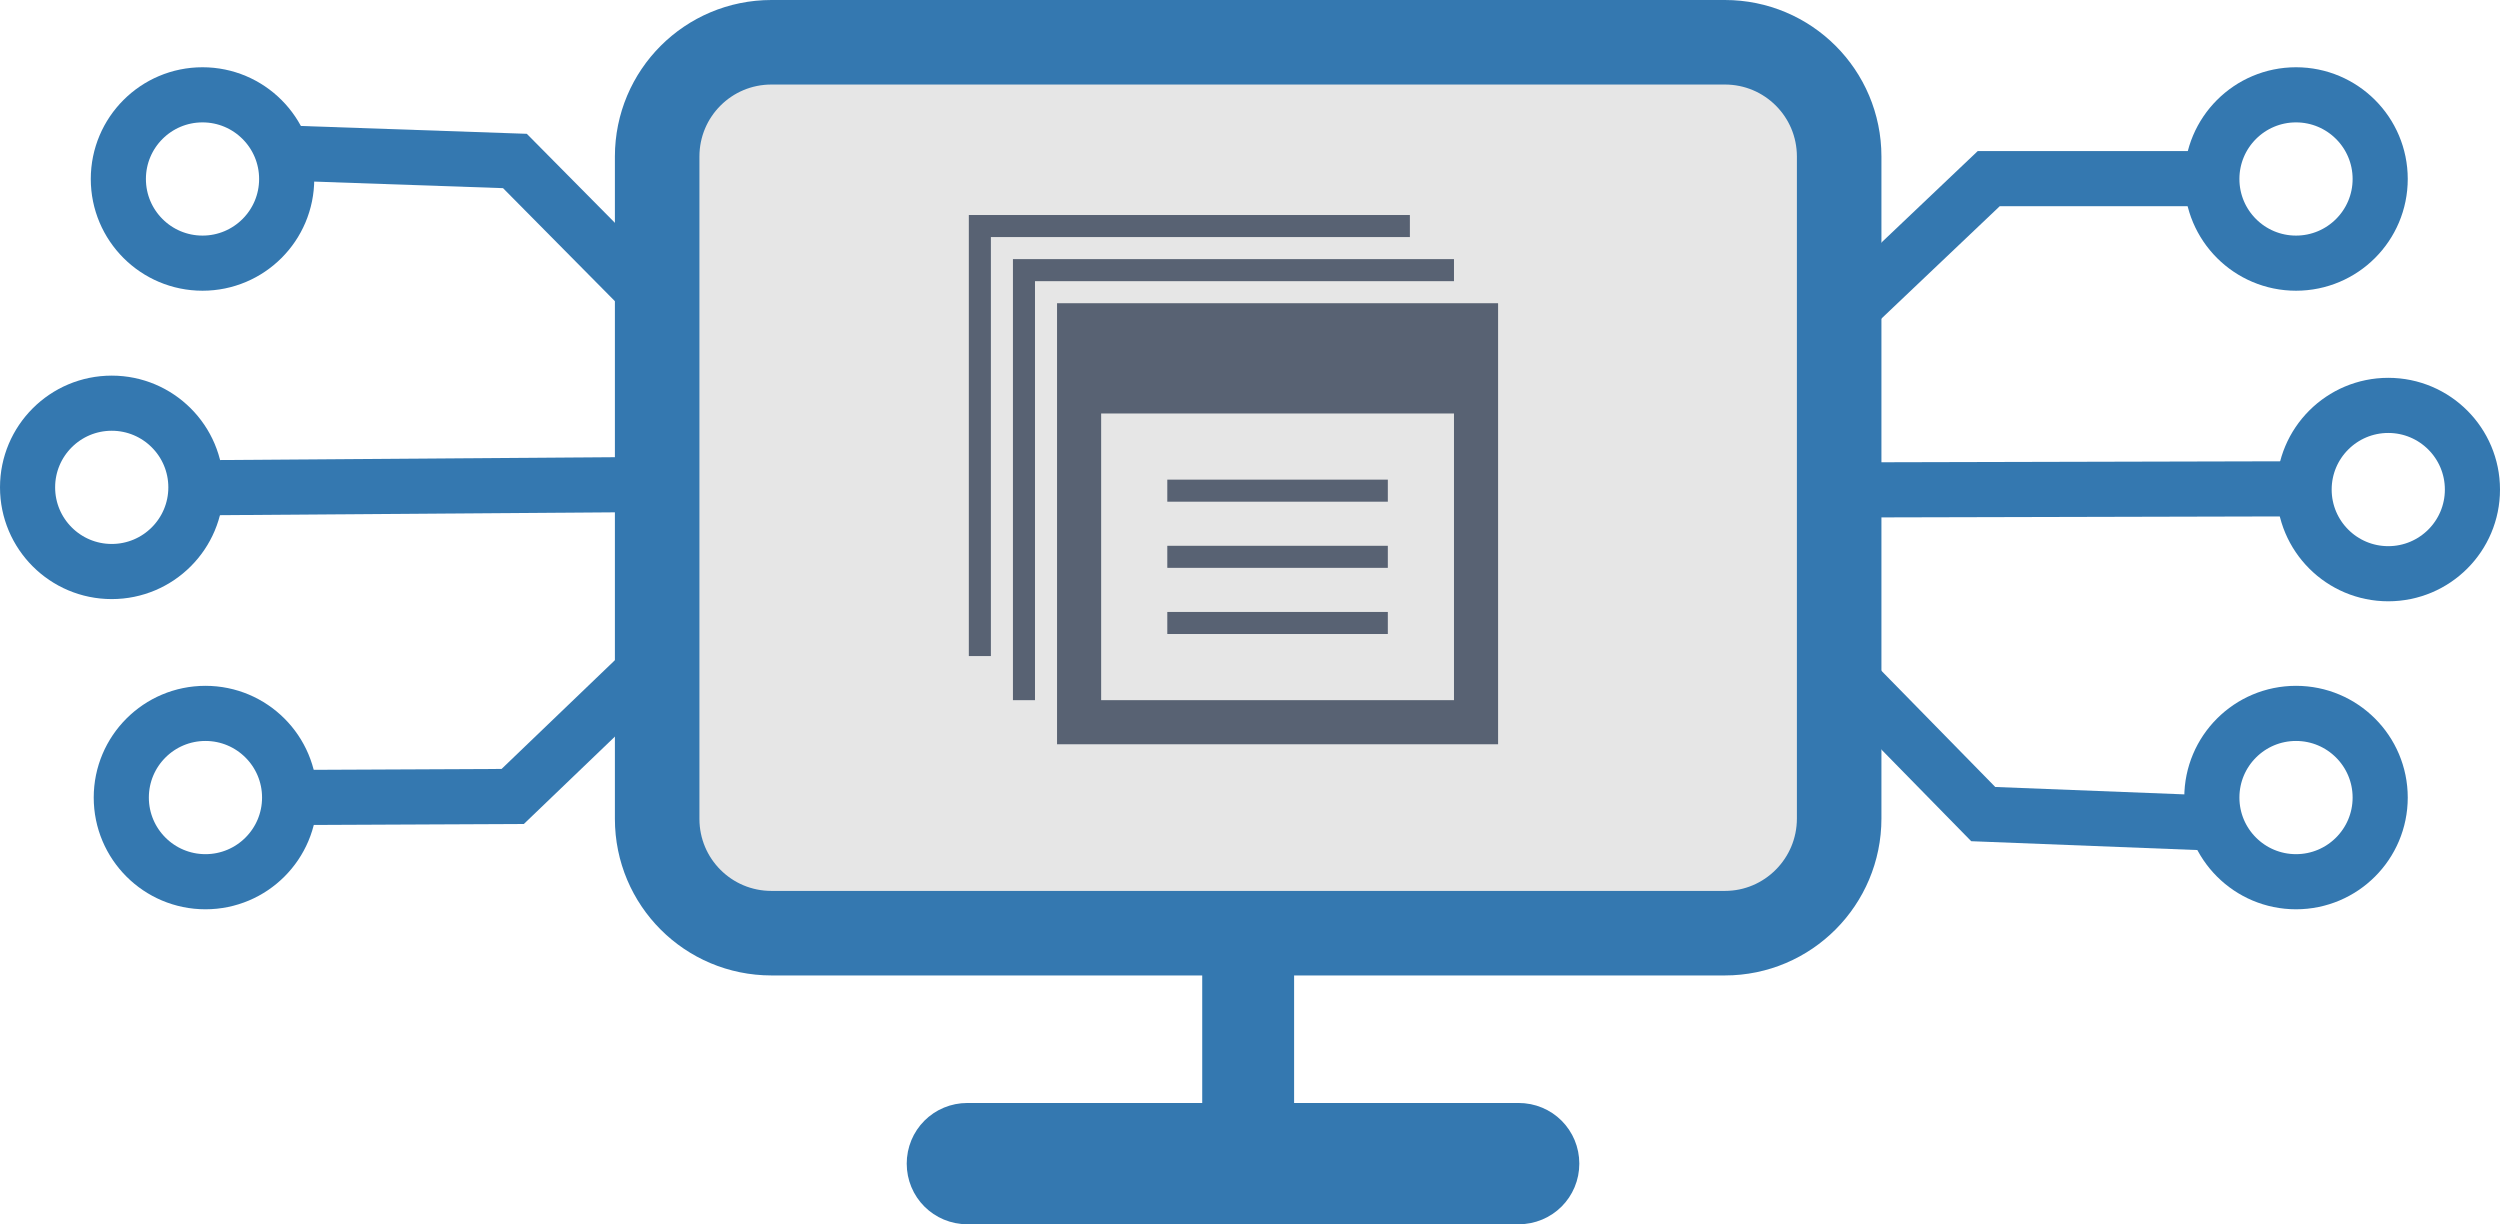 <svg xmlns="http://www.w3.org/2000/svg" id="Layer_1" x="0" y="0" viewBox="0 0 680.2 333.1" xml:space="preserve"><style>.st0,.st2{fill:none;stroke:#3478b0;stroke-width:15;stroke-miterlimit:10}.st2{stroke-width:23}</style><path class="st0" d="M459.6 133.4l165-.4"/><circle class="st0" cx="649.8" cy="133.2" r="22.9"/><path class="st0" d="M462.5 142.8l77.1 78.7 66.5 2.6"/><circle class="st0" cx="624.7" cy="217" r="22.9"/><g><path class="st0" d="M461.4 124.3l79.7-75.7h66"/><circle class="st0" cx="624.7" cy="48.7" r="22.9"/></g><g><path class="st0" d="M220.6 131.5l-165 1.2"/><circle class="st0" cx="30.4" cy="132.6" r="22.9"/><path class="st0" d="M217.7 122.2l-77.6-78.4-66.4-2.3"/><circle class="st0" cx="55.1" cy="48.7" r="22.9"/><g><path class="st0" d="M218.8 140.6l-79.3 76.1-66 .3"/><circle class="st0" cx="55.9" cy="217" r="22.9"/></g></g><g id="Monitor"><g id="XMLID_2_"><path d="M500.4 42.6v180.1c0 17.2-13.9 31.1-31.1 31.1H209.9c-17.2 0-31.1-13.9-31.1-31.1V42.6c0-17.2 13.9-31.1 31.1-31.1h259.4c17.2 0 31.1 13.9 31.1 31.1z" fill="#e6e6e6"/><path class="st2" d="M469.3 253.9H209.9c-17.2 0-31.1-13.9-31.1-31.1V42.6c0-17.2 13.9-31.1 31.1-31.1h259.4c17.2 0 31.1 13.9 31.1 31.1v180.1c0 17.2-13.9 31.2-31.1 31.2z"/></g><path fill="none" stroke="#3478b0" stroke-width="25" stroke-miterlimit="10" d="M339.6 253.8V301"/><path class="st2" d="M413.2 311.6h-150c-2.8 0-5 2.2-5 5s2.2 5 5 5h150c2.8 0 5-2.2 5-5s-2.2-5-5-5z"/></g><path d="M287.6 82.5v120h120v-120h-120zm108 108h-96v-78h96v78zm-18-18h-60v-6h60v6zm0-18h-60v-6h60v6zm0-18h-60v-6h60v6zm18-60h-114v114h-6v-120h120v6zm-12-12h-114v114h-6v-120h120v6z" fill="#586273"/></svg>
